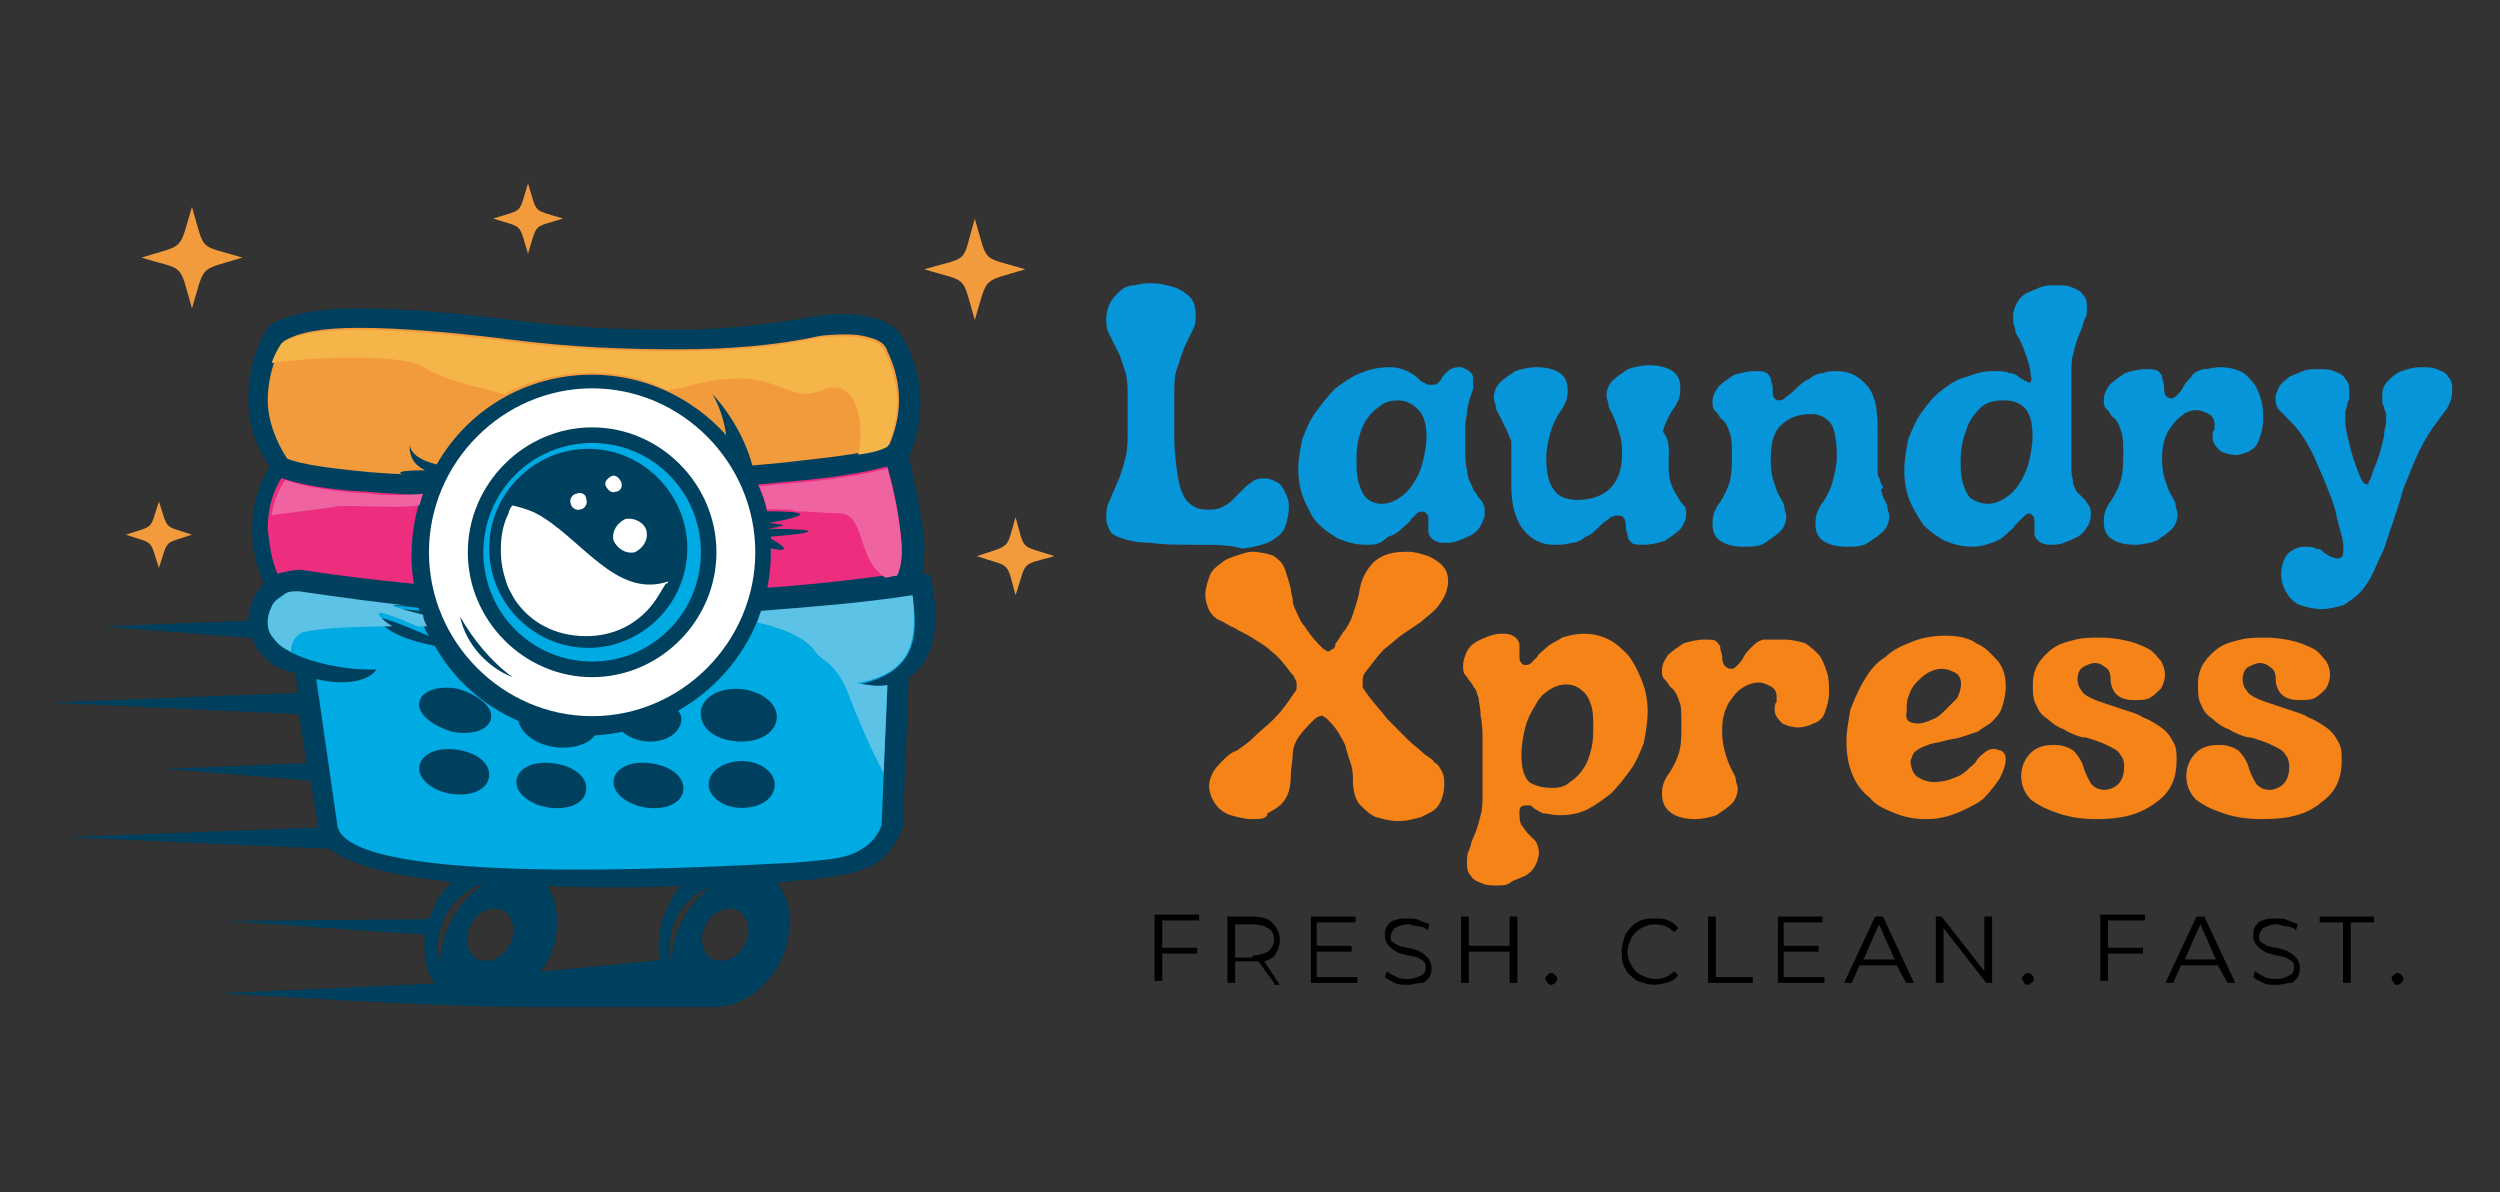 <svg xmlns="http://www.w3.org/2000/svg" fill="none" viewBox="0 0 2644 1261" height="1261" width="2644">
<rect x="0" y="0" width="2644" height="1261" fill="#333333" stroke="none"/>
<mask height="743" width="943" y="324" x="51" maskUnits="userSpaceOnUse" style="mask-type:luminance" id="mask0_73_2">
<path fill="white" d="M993.965 324.021H51V1067H993.965V324.021Z"></path>
</mask>
<g mask="url(#mask0_73_2)">
<path fill="#00405F" d="M453.66 972.064L240.004 974.128L449.552 988.574C447.497 1007.15 449.552 1025.72 459.824 1040.17L231.786 1050.49C346.832 1056.68 457.769 1064.94 572.815 1064.94H753.601H755.656C780.308 1064.94 804.961 1050.49 821.396 1023.66C839.886 992.702 839.886 955.553 821.396 932.851C829.614 932.851 837.831 932.851 843.995 930.787C852.212 930.787 860.43 930.787 866.593 928.723C889.191 926.66 909.735 922.532 924.116 914.277C938.497 906.021 948.768 891.574 954.932 875.064V873L961.095 716.149C965.204 714.085 969.312 709.957 971.367 707.894C979.584 699.638 985.747 685.191 987.802 670.745C989.856 656.298 989.856 637.723 985.748 617.085V612.957C985.748 610.894 983.693 608.83 983.693 608.83C981.639 606.766 979.584 606.766 977.53 606.766H975.476C977.53 596.447 977.53 586.128 977.53 571.681C975.476 548.979 969.312 520.085 961.095 482.936C969.312 464.362 973.421 445.787 973.421 427.213C973.421 406.574 969.312 385.936 959.04 365.298C952.877 350.851 942.605 340.532 924.116 336.404C909.735 332.277 889.191 330.213 862.484 334.34C817.288 342.596 767.982 348.787 714.568 348.787C661.154 348.787 603.631 346.723 541.999 338.468C476.259 330.213 420.79 326.085 379.702 326.085C336.56 326.085 305.744 332.277 287.255 342.596L283.146 346.723C268.765 369.425 262.602 396.255 262.602 423.085C262.602 447.851 270.82 472.617 285.2 493.255C272.874 513.894 266.711 536.596 266.711 559.298C266.711 579.936 270.82 598.511 279.037 617.085C276.983 619.149 274.929 623.277 270.82 627.404C266.711 635.66 262.602 645.979 262.602 656.298L108.523 662.489L266.711 674.872C268.765 679 268.765 681.064 270.82 685.192C276.983 693.447 285.2 701.702 293.418 705.83C299.581 707.894 305.744 709.957 311.908 712.021L316.016 732.66L51 742.979L316.016 755.362L324.234 806.957L174.263 813.149L328.343 825.532L336.56 875.064L69.49 885.383L348.887 897.766C371.485 916.34 420.79 926.66 478.313 932.851C472.15 939.043 465.987 945.234 461.878 953.489C459.824 959.681 455.715 965.872 453.66 972.064ZM753.601 936.979C726.894 955.553 710.459 986.511 710.459 1019.53C702.242 984.447 718.677 951.426 749.493 939.043L753.601 936.979ZM720.731 936.979C716.622 941.106 712.514 945.234 710.459 951.425C698.133 972.064 694.024 996.83 698.133 1015.4L570.761 1027.79C572.815 1025.72 572.815 1025.72 574.869 1023.66C593.359 994.766 593.359 959.681 578.978 936.979C626.229 939.043 677.589 939.043 720.731 936.979ZM511.183 934.915C484.476 953.489 465.987 984.447 465.987 1019.53C455.715 982.383 476.259 947.298 509.129 934.915H511.183ZM751.547 1013.34C741.275 1005.09 739.221 988.574 747.438 976.191C755.656 961.745 772.091 957.617 782.363 963.809C792.635 972.064 794.689 988.574 786.472 1000.96C778.254 1015.4 761.819 1019.53 751.547 1013.34ZM533.782 963.809C544.054 972.064 546.108 988.574 537.89 1000.96C529.673 1015.4 513.238 1019.53 502.966 1013.34C492.694 1005.09 490.639 988.574 498.857 976.191C507.075 961.745 523.51 957.617 533.782 963.809Z" clip-rule="evenodd" fill-rule="evenodd"></path>
</g>
<path fill="#F29B3D" d="M940.549 470.553C946.713 456.106 950.821 439.596 950.821 423.085C950.821 406.574 946.713 388 938.495 371.489C936.441 363.234 928.223 359.106 920.005 357.043C907.679 352.915 891.244 352.915 868.646 354.979C821.395 365.298 772.089 369.426 716.621 369.426C661.152 369.426 603.629 367.362 539.943 359.106C474.203 350.851 420.789 346.723 379.701 346.723C342.722 346.723 316.015 350.851 299.58 361.17C289.308 379.745 283.145 402.447 283.145 423.085C283.145 443.723 291.362 466.426 303.688 485C318.069 491.191 348.885 495.319 392.027 499.447C441.333 503.574 505.019 503.574 587.194 503.574C689.914 499.447 770.035 495.319 829.612 489.128C885.081 482.936 922.06 478.808 940.549 470.553Z" clip-rule="evenodd" fill-rule="evenodd"></path>
<path fill="#ED2E7F" d="M293.416 606.766C301.634 604.702 309.852 602.638 318.069 602.638C426.952 619.149 537.889 627.404 646.772 627.404C747.437 627.404 850.156 621.213 948.767 606.766C952.876 598.511 954.93 586.128 952.876 567.553C950.821 546.915 946.713 522.149 938.495 493.255C915.897 499.447 880.972 505.638 829.612 509.766C770.035 515.958 687.859 520.085 585.14 524.213C502.964 526.277 437.224 524.213 387.918 520.085C344.776 518.021 316.015 511.83 297.525 505.638C287.253 522.149 283.145 540.723 283.145 559.298C285.199 577.872 287.253 592.319 293.416 606.766Z" clip-rule="evenodd" fill-rule="evenodd"></path>
<path fill="#00AAE2" d="M591.303 736.787C566.65 734.723 548.161 745.042 548.161 759.489C548.161 773.936 566.65 788.383 589.249 790.447C613.901 792.511 632.391 782.191 632.391 767.745C632.391 751.234 613.901 738.851 591.303 736.787ZM687.859 784.255C706.349 784.255 720.73 773.936 720.73 759.489C718.675 747.106 702.24 736.787 683.751 736.787C665.261 736.787 650.88 747.106 650.88 761.553C652.935 773.936 669.37 784.255 687.859 784.255ZM685.805 806.957C665.261 804.894 648.826 813.149 648.826 827.596C648.826 839.979 665.261 852.362 685.805 854.425C706.349 856.489 722.784 848.234 722.784 833.787C722.784 819.34 706.349 809.021 685.805 806.957ZM583.085 806.957C562.542 804.894 546.106 813.149 546.106 827.596C546.106 839.979 562.542 852.362 583.085 854.425C603.629 856.489 620.065 848.234 620.065 833.787C620.065 819.34 603.629 809.021 583.085 806.957ZM480.366 792.511C459.822 790.447 443.387 798.702 443.387 813.149C443.387 825.532 459.822 837.915 480.366 839.979C500.91 842.042 517.345 833.787 517.345 819.34C517.345 804.894 500.91 794.574 480.366 792.511ZM484.475 728.532C463.931 724.404 445.441 730.596 443.387 742.979C441.333 755.362 457.768 767.745 478.312 773.936C498.855 778.064 517.345 771.872 519.399 759.489C521.454 747.106 505.019 734.723 484.475 728.532ZM784.416 784.255C807.014 784.255 823.449 771.872 821.395 755.362C819.34 740.915 800.851 728.532 778.253 728.532C755.654 728.532 739.219 740.915 741.274 757.425C743.328 773.936 761.817 784.255 784.416 784.255ZM784.416 854.425C763.872 854.425 749.491 842.042 749.491 829.66C749.491 815.213 765.926 804.894 784.416 804.894C804.96 804.894 819.34 817.277 819.34 829.66C819.34 844.106 804.96 854.425 784.416 854.425ZM299.58 629.468C295.471 631.532 289.308 635.66 287.253 641.851C285.199 645.979 283.145 652.17 283.145 658.362C283.145 664.553 285.199 670.745 289.308 674.872C303.688 697.574 365.32 709.957 398.19 707.894C392.027 718.213 369.429 726.468 334.504 718.213L357.103 875.064C375.592 936.979 726.893 918.404 841.939 912.213L864.537 910.149C885.081 908.085 899.462 906.021 911.788 897.766C922.06 891.574 928.223 883.319 932.332 873L938.495 726.468C928.223 728.532 917.951 726.468 905.625 724.404C969.311 712.021 971.365 672.808 965.202 631.532C860.428 645.979 753.6 654.234 646.772 652.17C535.835 652.17 424.897 643.915 316.015 627.404C309.852 625.34 305.743 627.404 299.58 629.468Z" clip-rule="evenodd" fill-rule="evenodd"></path>
<path fill="#00405F" d="M815.232 584.064C815.232 582 815.232 579.936 815.232 579.936C833.721 584.064 833.721 579.936 815.232 569.617V567.553C868.646 563.426 868.646 559.298 813.177 559.298C833.721 555.17 831.667 555.17 813.177 553.106C858.374 544.851 856.319 540.723 811.123 540.723C809.068 528.34 802.905 515.957 798.796 505.638C792.633 472.617 776.198 441.66 753.6 416.894C761.817 431.34 765.926 445.787 767.981 460.234C733.056 421.021 681.696 396.255 626.228 396.255C556.378 396.255 494.747 433.404 461.876 491.192C445.441 487.064 435.169 480.872 433.115 470.553C433.115 482.936 437.224 491.192 449.55 497.383C414.625 497.383 414.625 501.511 447.496 505.638C449.55 505.638 451.605 505.638 453.659 505.638C441.333 530.404 435.169 559.298 435.169 588.192C435.169 608.83 439.278 627.404 443.387 645.979C404.354 641.851 404.354 643.915 445.441 654.234C447.496 660.426 449.55 666.617 453.659 672.809C406.408 652.17 389.973 648.043 404.354 660.426C412.571 668.681 429.006 676.936 459.822 683.128C492.692 740.915 554.324 778.064 624.173 778.064C731.002 773.936 815.232 689.319 815.232 584.064Z" clip-rule="evenodd" fill-rule="evenodd"></path>
<path fill="white" d="M798.798 584.064C798.798 489.128 720.731 410.702 626.229 410.702C531.727 410.702 453.66 489.128 453.66 584.064C453.66 679 531.727 757.426 626.229 757.426C720.731 757.426 798.798 679 798.798 584.064ZM757.71 584.064C757.71 656.298 698.133 716.149 626.229 716.149C554.325 716.149 494.748 656.298 494.748 584.064C494.748 511.83 554.325 451.979 626.229 451.979C698.133 451.979 757.71 511.83 757.71 584.064ZM486.53 652.17C500.911 676.936 519.401 699.638 541.999 716.149C515.292 705.83 492.694 681.064 486.53 652.17Z" clip-rule="evenodd" fill-rule="evenodd"></path>
<path fill="#00AAE2" d="M741.275 584.064C741.275 520.085 689.916 468.489 626.229 468.489C562.543 468.489 511.184 520.085 511.184 584.064C511.184 648.043 562.543 699.638 626.229 699.638C689.916 699.638 741.275 648.043 741.275 584.064ZM726.895 579.936C726.895 637.723 679.644 685.192 622.121 685.192C564.598 685.192 517.347 637.723 517.347 579.936C517.347 522.149 564.598 474.681 622.121 474.681C679.644 474.681 726.895 522.149 726.895 579.936Z" clip-rule="evenodd" fill-rule="evenodd"></path>
<path fill="white" d="M706.349 615.021C650.881 633.596 613.902 567.553 566.651 542.787C558.433 538.66 550.216 536.596 541.998 534.532C539.944 536.596 537.889 540.723 537.889 542.787C531.726 555.17 529.672 567.553 529.672 582C529.672 594.383 531.726 604.702 535.835 617.085C537.889 623.277 541.998 629.468 544.053 633.596C560.488 658.362 587.195 672.808 620.065 672.808C650.881 672.808 677.588 658.362 694.023 633.596C698.132 627.404 700.186 623.277 704.295 617.085C706.349 617.085 706.349 617.085 706.349 615.021ZM620.065 528.34C622.119 532.468 618.011 538.66 613.902 538.66C609.793 540.723 603.63 536.596 603.63 532.468C601.576 528.34 605.684 522.149 609.793 522.149C613.902 520.085 620.065 522.149 620.065 528.34ZM683.751 561.362C685.806 571.681 679.642 579.936 671.425 584.064C661.153 586.128 652.935 579.936 648.827 571.681C646.772 561.362 652.935 553.106 661.153 548.979C671.425 546.915 681.697 553.106 683.751 561.362ZM657.044 509.766C654.99 505.638 650.881 501.511 646.772 503.574C642.663 505.638 638.555 509.766 640.609 513.894C642.663 518.021 646.772 522.149 650.881 520.085C654.99 520.085 659.098 515.957 657.044 509.766Z" clip-rule="evenodd" fill-rule="evenodd"></path>
<mask height="438" width="987" y="194" x="129" maskUnits="userSpaceOnUse" style="mask-type:luminance" id="mask1_73_2">
<path fill="white" d="M1115.17 194H129.066V631.532H1115.17V194Z"></path>
</mask>
<g mask="url(#mask1_73_2)">
<path fill="#F29B3D" d="M168.1 530.404C178.372 561.362 172.209 555.17 203.025 565.489C172.209 575.809 178.372 569.617 168.1 600.575C157.828 569.617 163.992 575.809 133.176 565.489C163.992 555.17 157.828 561.362 168.1 530.404ZM1030.94 231.149C1045.32 280.681 1037.11 270.362 1084.36 284.809C1037.11 299.255 1045.32 291 1030.94 338.468C1016.56 288.936 1024.78 299.255 977.53 284.809C1026.84 270.362 1016.56 280.681 1030.94 231.149ZM1074.09 546.915C1084.36 584.064 1078.2 575.809 1115.17 588.192C1078.2 598.511 1086.41 592.319 1074.09 629.468C1063.81 592.319 1069.98 600.575 1033 588.192C1069.98 575.809 1063.81 582 1074.09 546.915ZM558.435 194C568.706 227.021 562.543 220.83 595.414 231.149C562.543 241.468 568.706 235.277 558.435 268.298C548.163 235.277 554.326 241.468 521.455 231.149C554.326 220.83 548.163 227.021 558.435 194ZM203.025 218.766C217.406 268.298 209.188 257.979 256.439 272.426C209.188 286.872 217.406 278.617 203.025 326.085C188.644 276.553 196.862 286.872 149.611 272.426C196.862 257.979 188.644 266.234 203.025 218.766Z" clip-rule="evenodd" fill-rule="evenodd"></path>
</g>
<path fill="#EF64A0" d="M802.906 513.894C807.015 522.149 809.069 530.404 811.123 538.66C827.559 538.66 837.83 538.66 841.939 540.723C856.32 540.723 872.755 542.787 887.136 542.787C915.897 542.787 905.625 592.319 936.441 610.894C940.55 610.894 944.659 608.83 948.768 608.83C952.876 600.574 954.931 588.191 952.876 569.617C950.822 548.979 946.713 524.213 938.496 495.319C915.897 501.511 880.973 507.702 829.613 511.83C823.45 511.83 813.178 513.894 802.906 513.894ZM392.028 522.149C348.886 520.085 320.124 513.894 301.635 507.702C293.417 520.085 289.308 532.468 287.254 544.851C318.07 540.723 350.94 536.596 350.94 536.596C363.266 532.468 414.626 538.66 443.388 534.532C445.442 530.404 445.442 526.277 447.496 522.149C424.898 524.213 408.463 524.213 392.028 522.149Z" clip-rule="evenodd" fill-rule="evenodd"></path>
<path fill="#F5B549" d="M447.496 388C474.203 404.511 505.019 408.638 533.781 416.894C560.488 402.447 591.304 394.192 626.228 394.192C654.99 394.192 681.697 400.383 706.35 412.766C716.621 410.702 722.785 410.702 726.893 408.638C821.395 381.809 829.613 429.277 868.646 412.766C909.734 396.255 913.843 454.043 907.68 480.872C922.06 478.809 930.278 476.745 938.496 472.617C944.659 458.17 948.768 441.66 948.768 425.149C948.768 408.638 944.659 390.064 936.441 373.553C934.387 365.298 926.169 361.17 917.952 359.106C905.625 354.979 889.19 354.979 866.592 357.043C819.341 367.362 770.036 371.489 714.567 371.489C659.099 371.489 601.576 369.426 537.89 361.17C472.149 352.915 418.735 348.787 377.647 348.787C340.668 348.787 313.961 352.915 297.526 363.234C293.417 369.426 289.308 377.681 287.254 383.872C326.287 377.681 424.898 373.553 447.496 388Z" clip-rule="evenodd" fill-rule="evenodd"></path>
<path fill="#5CC3E6" d="M406.408 656.298C392.027 643.915 404.354 645.979 441.333 662.489C445.441 662.489 447.496 662.489 451.605 662.489C449.55 658.362 447.496 654.234 447.496 650.106C406.408 639.787 404.354 637.723 445.441 641.851C402.299 637.723 359.157 631.532 316.015 625.34C309.852 625.34 303.688 625.34 299.58 629.468C295.471 633.596 289.308 635.66 287.253 641.851C285.199 645.979 283.145 652.17 283.145 658.362C283.145 664.553 285.199 670.745 289.308 674.872C293.416 681.064 299.58 685.192 307.797 689.319C307.797 679 311.906 672.809 320.124 668.681C336.559 664.553 373.538 662.489 414.626 662.489C412.571 660.426 408.462 658.362 406.408 656.298ZM965.202 629.468C911.788 637.723 858.374 641.851 804.96 645.979C802.905 650.106 802.905 654.234 800.851 658.362C829.612 664.553 852.211 674.872 862.483 689.319C870.7 701.702 885.081 697.574 901.516 745.043C905.625 755.362 917.951 786.319 934.386 817.277L938.495 724.404C928.223 726.468 917.951 724.404 905.625 722.34C969.311 712.021 969.311 670.745 965.202 629.468Z" clip-rule="evenodd" fill-rule="evenodd"></path>
<path fill="#F68317" d="M1324.03 866.292C1315.81 866.292 1309.65 864.228 1301.43 862.165C1295.27 860.101 1289.11 855.973 1285 849.782C1280.89 843.59 1278.84 837.399 1278.84 831.207C1278.84 825.016 1280.89 820.888 1282.94 816.76C1285 812.633 1289.11 808.505 1293.22 804.378C1297.32 800.25 1301.43 796.122 1307.6 794.058C1313.76 789.931 1319.92 785.803 1326.09 779.611C1332.25 773.42 1340.47 767.228 1346.63 761.037C1354.85 752.782 1361.01 744.526 1369.23 732.143C1371.28 730.08 1371.28 728.016 1371.28 728.016C1371.28 725.952 1371.28 725.952 1371.28 723.888C1371.28 721.824 1371.28 719.76 1369.23 717.696C1369.23 715.633 1367.17 713.569 1365.12 711.505C1358.96 703.25 1352.79 694.994 1344.58 688.803C1338.41 682.611 1330.2 678.484 1324.03 674.356C1317.87 670.229 1311.71 668.165 1305.54 664.037C1299.38 661.973 1295.27 657.845 1289.11 655.782C1285 653.718 1280.89 649.59 1278.84 645.462C1276.78 641.335 1274.73 635.143 1274.73 628.952C1274.73 622.761 1276.78 616.569 1278.84 610.377C1280.89 604.186 1285 600.058 1291.16 595.931C1295.27 591.803 1301.43 589.739 1307.6 587.675C1313.76 585.612 1319.92 583.547 1324.03 583.547C1332.25 583.547 1340.47 585.612 1346.63 587.675C1352.79 591.803 1356.9 595.931 1358.96 602.122C1361.01 608.314 1363.07 614.505 1365.12 622.76C1365.12 626.888 1367.17 631.016 1367.17 635.143C1367.17 639.271 1369.23 643.399 1371.28 647.526C1373.34 651.654 1375.39 657.845 1379.5 661.973C1383.61 668.165 1387.72 674.356 1393.88 680.548C1395.94 682.612 1397.99 684.675 1400.04 686.739C1402.1 686.739 1402.1 688.803 1404.15 688.803C1406.21 688.803 1406.21 688.803 1408.26 686.739C1410.32 686.739 1412.37 684.675 1412.37 680.548C1416.48 676.42 1418.53 670.228 1422.64 666.101C1426.75 659.909 1428.81 655.782 1430.86 649.59C1432.91 643.399 1434.97 637.207 1437.02 628.952C1439.08 612.441 1445.24 602.122 1453.46 593.867C1463.73 585.611 1474 583.547 1488.38 583.547C1496.6 583.547 1502.76 585.612 1508.93 587.675C1515.09 589.739 1521.25 593.867 1525.36 597.995C1529.47 602.122 1531.53 608.313 1531.53 614.505C1531.53 620.696 1529.47 626.888 1527.42 631.016C1525.36 635.143 1521.25 641.335 1517.14 645.462C1513.04 649.59 1506.87 653.718 1502.76 657.845C1496.6 661.973 1490.44 666.101 1484.27 670.229C1478.11 674.356 1471.95 680.547 1463.73 686.739C1457.57 692.93 1451.4 701.186 1445.24 709.441C1441.13 713.569 1441.13 717.697 1441.13 721.824C1441.13 723.888 1441.13 723.888 1441.13 725.952C1441.13 728.016 1443.19 730.08 1443.19 730.08C1451.4 742.463 1461.68 752.782 1467.84 761.037C1476.06 769.292 1482.22 775.484 1488.38 781.675C1494.55 787.867 1500.71 791.994 1504.82 796.122C1508.93 800.25 1515.09 802.314 1517.14 806.441C1521.25 808.505 1523.31 812.633 1525.36 816.76C1527.42 820.888 1527.42 825.016 1527.42 829.143C1527.42 837.399 1525.36 845.654 1521.25 851.845C1517.14 858.037 1510.98 860.101 1502.76 864.228C1494.55 866.292 1488.38 868.356 1478.11 868.356C1469.89 868.356 1463.73 866.292 1455.51 864.228C1449.35 862.165 1443.19 855.973 1437.02 849.782C1432.91 843.59 1430.86 835.335 1430.86 825.016C1430.86 820.888 1430.86 814.697 1428.81 808.505C1426.75 802.314 1424.7 796.122 1422.64 787.867C1418.53 779.612 1414.43 771.356 1406.21 763.101C1404.15 761.037 1404.15 761.037 1402.1 758.973C1400.04 758.973 1400.04 756.909 1397.99 756.909C1395.94 756.909 1391.83 758.973 1389.77 761.037C1383.61 767.228 1377.45 773.42 1373.34 779.611C1369.23 785.803 1367.17 791.995 1367.17 798.186C1367.17 804.377 1365.12 812.633 1365.12 820.888C1365.12 831.207 1363.07 839.463 1358.96 845.654C1354.85 851.846 1348.68 855.973 1340.47 860.101C1340.47 866.292 1332.25 866.292 1324.03 866.292Z"></path>
<path fill="#F68317" d="M1584.37 936.462C1578.21 936.462 1572.05 936.462 1567.94 934.398C1561.78 932.335 1557.67 930.271 1555.61 926.143C1551.5 922.016 1551.5 917.888 1551.5 911.697C1551.5 907.569 1551.5 903.441 1553.56 899.313C1555.61 895.186 1555.61 891.058 1557.67 886.931C1561.78 878.675 1563.83 870.42 1565.88 862.164C1567.94 855.973 1567.94 847.718 1567.94 841.526C1567.94 835.335 1567.94 829.143 1567.94 822.952V787.867C1567.94 775.484 1567.94 765.165 1565.88 756.909C1565.88 748.654 1563.83 742.462 1563.83 738.335C1561.78 734.207 1561.78 730.079 1559.72 728.015C1557.67 725.952 1557.67 723.888 1555.61 721.824C1553.56 719.76 1551.5 715.633 1549.45 713.569C1547.39 711.505 1547.39 707.377 1547.39 703.25C1547.39 699.122 1549.45 692.931 1551.5 688.803C1553.56 684.675 1557.67 680.548 1561.78 678.484C1565.88 676.42 1569.99 674.356 1576.16 672.292C1582.32 670.228 1586.43 670.229 1590.54 670.229C1596.7 670.229 1600.81 672.292 1602.86 674.356C1604.92 676.42 1606.97 678.484 1606.97 682.611C1606.97 686.739 1606.97 688.803 1606.97 692.93C1606.97 697.058 1606.97 699.122 1609.03 701.186C1611.08 703.25 1611.08 703.25 1613.13 703.25C1615.19 703.25 1617.24 703.25 1619.3 701.186C1621.35 699.122 1623.41 697.058 1625.46 694.994C1627.52 690.867 1631.62 688.803 1635.73 684.675C1639.84 680.548 1646.01 678.484 1652.17 674.356C1658.33 672.292 1666.55 670.229 1674.77 670.229C1685.04 670.229 1693.26 672.292 1701.47 676.42C1709.69 680.547 1715.85 686.739 1722.02 692.93C1728.18 701.186 1732.29 709.441 1736.4 719.76C1740.51 730.079 1742.56 740.399 1742.56 752.782C1742.56 763.101 1740.51 775.484 1738.45 785.803C1734.34 796.122 1730.24 806.441 1724.07 814.697C1717.91 822.952 1711.75 831.207 1703.53 839.462C1695.31 845.654 1687.09 851.846 1678.88 855.973C1670.66 860.101 1660.39 862.164 1650.11 862.164C1641.9 862.164 1635.73 860.101 1631.62 860.101C1627.52 858.037 1623.41 855.973 1621.35 853.909C1619.3 851.845 1619.3 851.845 1617.24 851.845C1615.19 851.845 1615.19 851.845 1613.13 851.845C1609.03 851.845 1606.97 853.909 1606.97 858.037C1606.97 864.228 1606.97 868.356 1609.03 872.484C1611.08 874.547 1613.14 878.675 1615.19 880.739C1617.24 882.803 1621.35 886.93 1623.41 888.994C1625.46 891.058 1627.52 897.25 1627.52 901.377C1627.52 907.569 1625.46 911.696 1623.41 915.824C1621.35 919.952 1617.24 924.079 1613.13 926.143C1609.03 928.207 1602.86 930.271 1598.75 932.335C1594.65 936.462 1588.48 936.462 1584.37 936.462ZM1641.9 833.271C1650.11 833.271 1656.28 831.207 1660.39 827.079C1666.55 822.952 1670.66 818.824 1674.77 812.633C1678.88 806.441 1680.93 800.25 1682.98 791.994C1685.04 783.739 1685.04 775.484 1685.04 769.292C1685.04 761.037 1685.04 752.782 1682.98 746.59C1680.93 740.399 1678.88 734.207 1672.71 730.079C1668.6 725.952 1662.44 723.888 1656.28 723.888C1650.11 723.888 1643.95 725.952 1637.79 730.079C1631.62 734.207 1627.52 738.335 1623.41 746.59C1619.3 752.782 1615.19 761.037 1613.13 769.292C1611.08 777.547 1609.03 787.867 1609.03 798.186C1609.03 810.569 1611.08 820.888 1617.24 827.079C1623.41 831.207 1631.62 833.271 1641.9 833.271Z"></path>
<path fill="#F68317" d="M1887.14 676.42C1895.36 676.42 1903.58 678.484 1909.74 680.548C1915.9 684.675 1920.01 688.803 1924.12 692.931C1928.23 699.122 1930.28 705.314 1932.34 711.505C1934.39 717.697 1934.39 725.952 1934.39 732.143C1934.39 740.399 1932.34 746.59 1930.28 752.782C1928.23 758.973 1924.12 763.101 1917.96 765.165C1913.85 767.228 1907.69 769.292 1901.52 769.292C1895.36 769.292 1889.2 767.228 1885.09 765.165C1880.98 761.037 1876.87 756.909 1876.87 750.718C1876.87 746.59 1876.87 744.526 1878.92 742.463C1878.92 740.399 1878.92 738.335 1878.92 736.271C1878.92 732.143 1876.87 728.016 1872.76 725.952C1868.65 723.888 1864.54 721.824 1860.43 721.824C1854.27 721.824 1848.11 723.888 1841.94 728.016C1835.78 732.143 1831.67 738.335 1827.56 744.526C1823.46 752.782 1821.4 761.037 1821.4 771.356C1821.4 777.548 1821.4 783.739 1823.46 791.994C1825.51 800.25 1827.56 806.441 1831.67 814.697C1833.73 818.824 1835.78 820.888 1835.78 825.016C1835.78 827.08 1837.84 831.207 1837.84 833.271C1837.84 839.462 1835.78 845.654 1831.67 849.782C1827.56 853.909 1821.4 858.037 1815.24 862.164C1809.07 864.228 1800.86 866.292 1792.64 866.292C1782.37 866.292 1774.15 864.229 1767.99 860.101C1761.82 855.973 1757.71 849.782 1757.71 839.463C1757.71 831.207 1759.77 825.016 1765.93 816.76C1770.04 810.569 1774.15 802.314 1776.2 794.058C1778.26 785.803 1778.26 777.548 1778.26 765.165C1778.26 754.845 1778.26 746.59 1776.2 742.463C1774.15 736.271 1772.1 730.08 1765.93 725.952C1763.88 721.824 1761.82 719.76 1759.77 717.696C1757.71 715.633 1757.71 711.505 1757.71 709.441C1757.71 703.25 1759.77 699.122 1763.88 692.931C1767.99 688.803 1774.15 684.675 1780.31 680.548C1786.48 678.484 1794.69 676.42 1802.91 676.42C1809.07 676.42 1813.18 676.42 1815.24 678.484C1817.29 680.548 1819.35 682.611 1819.35 684.675C1819.35 688.803 1821.4 690.867 1821.4 694.994C1821.4 703.25 1825.51 707.377 1831.67 707.377C1833.73 707.377 1835.78 705.313 1837.84 703.25C1839.89 701.186 1841.94 699.122 1844 694.994C1846.05 690.867 1848.11 688.803 1852.22 684.675C1856.33 680.548 1858.38 678.484 1864.54 676.42C1874.82 676.42 1880.98 676.42 1887.14 676.42Z"></path>
<path fill="#F68317" d="M2037.03 866.292C2024.7 866.292 2014.43 864.229 2004.16 860.101C1993.89 855.973 1983.62 851.845 1977.45 843.59C1969.24 837.399 1963.07 829.143 1958.96 818.824C1954.86 808.505 1952.8 798.186 1952.8 783.739C1952.8 773.42 1954.86 763.101 1956.91 750.718C1961.02 740.399 1965.13 730.08 1971.29 719.76C1977.45 709.441 1983.62 701.186 1993.89 694.994C2002.11 686.739 2012.38 682.611 2022.65 678.484C2032.92 674.356 2045.25 672.292 2057.57 672.292C2069.9 672.292 2082.23 674.356 2090.45 680.548C2100.72 684.675 2106.88 692.931 2113.04 699.122C2119.21 707.377 2121.26 715.633 2121.26 725.952C2121.26 734.207 2119.21 742.462 2117.15 748.654C2115.1 754.845 2110.99 758.973 2106.88 763.101C2102.77 767.229 2096.61 769.292 2092.5 773.42C2086.34 775.484 2080.17 777.547 2074.01 779.611C2067.85 781.675 2061.68 781.675 2055.52 783.739C2049.36 785.803 2043.19 785.803 2039.09 787.867C2032.92 789.931 2028.81 791.995 2026.76 794.058C2022.65 796.122 2022.65 800.25 2020.6 804.378C2020.6 810.569 2022.65 816.76 2026.76 820.888C2032.92 825.016 2039.09 827.079 2045.25 827.079C2053.47 827.079 2061.68 825.016 2065.79 822.952C2071.96 820.888 2076.06 818.824 2080.17 814.697C2084.28 810.569 2088.39 808.505 2090.45 804.378C2092.5 800.25 2096.61 798.186 2098.66 796.122C2100.72 794.058 2104.83 791.994 2108.93 791.994C2110.99 791.994 2115.1 794.058 2117.15 794.058C2119.21 796.122 2121.26 798.186 2121.26 802.314C2121.26 808.505 2119.21 814.697 2115.1 822.952C2110.99 829.143 2104.83 837.399 2098.66 843.59C2092.5 849.782 2082.23 853.909 2074.01 858.037C2059.63 864.228 2049.36 866.292 2037.03 866.292ZM2028.81 765.165C2032.92 765.165 2039.09 763.101 2043.19 761.037C2049.36 758.973 2053.47 754.845 2057.57 750.718C2061.68 746.59 2065.79 742.462 2069.9 738.335C2071.96 734.207 2074.01 728.016 2074.01 723.888C2074.01 717.696 2071.96 713.569 2067.85 711.505C2063.74 709.441 2059.63 707.377 2053.47 707.377C2047.3 707.377 2043.19 709.441 2039.09 711.505C2034.98 713.569 2030.87 717.697 2026.76 721.824C2022.65 725.952 2020.6 730.08 2018.54 736.271C2016.49 740.399 2016.49 746.59 2016.49 752.782C2014.43 761.037 2018.54 765.165 2028.81 765.165Z"></path>
<path fill="#F68317" d="M2217.73 866.292C2201.3 866.292 2188.97 864.229 2176.65 860.101C2164.32 855.973 2156.1 851.846 2147.89 845.654C2141.72 839.463 2137.61 831.207 2137.61 820.888C2137.61 810.569 2141.72 802.314 2147.89 796.122C2154.05 789.931 2162.27 787.867 2172.54 787.867C2180.76 787.867 2186.92 789.931 2193.08 794.058C2197.19 798.186 2201.3 804.377 2203.35 810.569C2205.41 818.824 2209.52 825.016 2211.57 829.143C2215.68 833.271 2219.79 835.335 2225.95 835.335C2230.06 835.335 2236.22 833.271 2240.33 829.143C2244.44 825.016 2246.5 818.824 2246.5 810.569C2246.5 804.377 2244.44 800.25 2242.39 798.186C2240.33 794.058 2236.22 791.994 2232.12 789.93C2228.01 787.867 2223.9 785.803 2217.73 783.739C2211.57 781.675 2207.46 779.611 2201.3 779.611C2195.14 777.548 2188.97 775.484 2182.81 771.356C2176.65 769.292 2170.48 765.165 2166.37 761.037C2160.21 756.909 2156.1 752.782 2154.05 746.59C2149.94 740.399 2149.94 732.143 2149.94 723.888C2149.94 715.633 2151.99 707.378 2156.1 701.186C2160.21 694.995 2166.37 688.803 2172.54 684.675C2178.7 680.548 2186.92 678.484 2195.14 676.42C2203.35 674.356 2211.57 674.356 2221.84 674.356C2234.17 674.356 2244.44 676.42 2252.66 678.484C2260.88 680.548 2269.09 684.675 2273.2 686.739C2279.37 690.867 2281.42 694.994 2285.53 699.122C2287.58 703.25 2289.64 707.377 2289.64 713.569C2289.64 719.76 2287.58 723.888 2285.53 728.016C2281.42 732.143 2277.31 736.271 2273.2 738.335C2269.09 740.399 2262.93 740.399 2256.77 740.399C2248.55 740.399 2242.39 738.335 2238.28 734.207C2234.17 730.079 2232.12 723.888 2232.12 717.696C2232.12 711.505 2230.06 707.377 2225.95 705.314C2223.9 703.25 2219.79 701.186 2215.68 701.186C2211.57 701.186 2207.46 703.25 2203.35 705.314C2199.24 707.377 2197.19 713.569 2197.19 717.696C2197.19 723.888 2199.24 728.016 2201.3 730.08C2203.35 734.207 2207.46 736.271 2211.57 738.335C2215.68 740.399 2221.84 742.462 2228.01 744.526C2234.17 746.59 2240.33 748.654 2246.5 750.718C2252.66 752.782 2260.88 754.845 2267.04 758.973C2273.2 761.037 2279.37 765.165 2285.53 769.292C2291.69 773.42 2295.8 779.612 2297.86 783.739C2301.96 789.931 2301.96 796.122 2301.96 804.378C2301.96 822.952 2295.8 837.399 2281.42 847.718C2262.93 862.165 2242.39 866.292 2217.73 866.292Z"></path>
<path fill="#F68317" d="M2392.34 866.292C2375.91 866.292 2363.58 864.229 2351.25 860.101C2338.93 855.973 2330.71 851.846 2322.49 845.654C2316.33 839.463 2312.22 831.207 2312.22 820.888C2312.22 810.569 2316.33 802.314 2322.49 796.122C2328.65 789.931 2336.87 787.867 2347.14 787.867C2355.36 787.867 2361.52 789.931 2367.69 794.058C2371.8 798.186 2375.9 804.377 2377.96 810.569C2380.01 818.824 2384.12 825.016 2386.18 829.143C2390.29 833.271 2394.39 835.335 2400.56 835.335C2404.67 835.335 2410.83 833.271 2414.94 829.143C2419.05 825.016 2421.1 818.824 2421.1 810.569C2421.1 804.377 2419.05 800.25 2416.99 798.186C2414.94 794.058 2410.83 791.994 2406.72 789.93C2402.61 787.867 2398.5 785.803 2392.34 783.739C2386.18 781.675 2382.07 779.611 2375.9 779.611C2369.74 777.548 2363.58 775.484 2357.42 771.356C2351.25 769.292 2345.09 765.165 2340.98 761.037C2334.82 756.909 2330.71 752.782 2328.65 746.59C2324.55 740.399 2324.55 732.143 2324.55 723.888C2324.55 715.633 2326.6 707.378 2330.71 701.186C2334.82 694.995 2340.98 688.803 2347.14 684.675C2353.31 680.548 2361.52 678.484 2369.74 676.42C2377.96 674.356 2386.18 674.356 2396.45 674.356C2408.78 674.356 2419.05 676.42 2427.26 678.484C2435.48 680.548 2443.7 684.675 2447.81 686.739C2453.97 690.867 2456.03 694.994 2460.13 699.122C2462.19 703.25 2464.24 707.377 2464.24 713.569C2464.24 719.76 2462.19 723.888 2460.13 728.016C2456.03 732.143 2451.92 736.271 2447.81 738.335C2443.7 740.399 2437.54 740.399 2431.37 740.399C2423.16 740.399 2416.99 738.335 2412.88 734.207C2408.78 730.079 2406.72 723.888 2406.72 717.696C2406.72 711.505 2404.67 707.377 2400.56 705.314C2398.5 703.25 2394.39 701.186 2390.29 701.186C2386.18 701.186 2382.07 703.25 2377.96 705.314C2373.85 707.377 2371.8 713.569 2371.8 717.696C2371.8 723.888 2373.85 728.016 2375.9 730.08C2377.96 734.207 2382.07 736.271 2386.18 738.335C2390.29 740.399 2396.45 742.462 2402.61 744.526C2408.78 746.59 2414.94 748.654 2421.1 750.718C2427.26 752.782 2435.48 754.845 2441.65 758.973C2447.81 761.037 2453.97 765.165 2460.13 769.292C2466.3 773.42 2470.41 779.612 2472.46 783.739C2476.57 789.931 2476.57 796.122 2476.57 804.378C2476.57 822.952 2470.41 837.399 2456.03 847.718C2439.59 862.165 2419.05 866.292 2392.34 866.292Z"></path>
<path fill="#0795D9" d="M1264.5 576.152C1246.01 576.152 1229.58 576.152 1217.25 574.088C1204.92 574.088 1194.65 572.024 1188.49 569.96C1182.33 567.896 1176.16 565.833 1174.11 561.705C1172.05 557.577 1170 553.45 1170 549.322C1170 543.13 1170 536.939 1172.05 532.811C1174.11 528.684 1176.16 522.492 1178.22 518.364C1180.27 514.237 1182.33 508.045 1184.38 503.918C1186.44 497.726 1188.49 491.535 1190.54 483.279C1192.6 475.024 1192.6 464.705 1192.6 454.386V421.364C1192.6 411.045 1192.6 402.79 1190.54 394.535C1188.49 388.343 1186.44 382.152 1184.38 375.96C1182.33 371.833 1180.27 367.705 1178.22 363.577C1176.16 359.45 1174.11 355.322 1172.05 351.194C1170 347.067 1170 342.939 1170 336.748C1170 330.556 1172.05 324.365 1174.11 320.237C1176.16 316.109 1180.27 311.981 1184.38 307.854C1188.49 303.726 1194.65 301.662 1200.82 301.662C1206.98 299.598 1213.14 299.599 1219.31 299.599C1227.52 299.599 1233.69 301.662 1241.9 303.726C1248.07 305.79 1254.23 309.918 1258.34 314.045C1262.45 318.173 1264.5 324.364 1264.5 332.62C1264.5 338.811 1264.5 342.939 1262.45 347.067C1260.39 351.194 1258.34 355.322 1256.28 359.45C1254.23 363.577 1252.18 367.705 1250.12 373.896C1248.07 380.088 1246.01 386.279 1243.96 392.471C1241.9 398.662 1241.9 408.982 1241.9 419.301V460.577C1241.9 479.152 1243.96 493.599 1246.01 505.982C1248.07 518.365 1252.18 526.62 1256.28 530.748C1262.45 536.939 1268.61 539.003 1276.83 539.003C1282.99 539.003 1287.1 539.003 1291.21 536.939C1295.32 534.875 1299.43 532.811 1301.48 530.748C1303.54 528.684 1307.64 524.556 1309.7 522.492C1311.75 520.428 1315.86 516.301 1317.92 514.237C1319.97 512.173 1324.08 510.109 1326.13 508.045C1330.24 505.981 1334.35 505.982 1338.46 505.982C1342.57 505.982 1346.68 508.045 1350.79 510.109C1354.9 512.173 1356.95 516.301 1359 520.428C1361.06 524.556 1363.11 528.684 1363.11 534.875C1363.11 545.194 1361.06 551.386 1359 557.577C1356.95 563.769 1350.79 567.896 1344.62 572.024C1336.41 576.152 1328.19 578.215 1313.81 580.279C1301.48 576.152 1285.05 576.152 1264.5 576.152Z"></path>
<path fill="#0795D9" d="M1444.95 576.152C1434.68 576.152 1426.46 574.088 1416.19 569.96C1407.97 565.832 1399.75 559.641 1393.59 553.45C1387.43 547.258 1383.32 536.939 1379.21 528.683C1375.1 518.364 1373.05 508.045 1373.05 495.662C1373.05 485.343 1375.1 475.024 1377.16 464.705C1381.26 454.386 1385.37 444.066 1391.54 435.811C1397.7 427.556 1403.86 419.301 1412.08 411.045C1420.3 404.854 1428.52 398.662 1438.79 394.534C1449.06 390.407 1459.33 388.343 1469.6 388.343C1477.82 388.343 1483.98 390.407 1488.09 392.471C1492.2 394.535 1496.31 396.598 1500.42 400.726C1502.47 402.79 1504.53 404.854 1506.58 404.854C1508.64 406.917 1510.69 406.918 1512.75 406.918C1516.85 406.918 1518.91 406.917 1520.96 404.854C1523.02 402.79 1525.07 400.726 1525.07 398.662C1527.13 396.599 1529.18 394.535 1531.23 392.471C1533.29 390.407 1537.4 388.343 1543.56 388.343C1545.62 388.343 1547.67 388.343 1549.72 390.407C1551.78 390.407 1553.83 392.471 1555.89 394.534C1557.94 396.598 1557.94 398.662 1557.94 402.79C1557.94 406.918 1557.94 408.981 1557.94 411.045C1557.94 413.109 1555.89 415.173 1555.89 417.237C1555.89 419.301 1553.83 421.364 1553.83 423.428C1553.83 425.492 1551.78 429.62 1551.78 433.747C1551.78 437.875 1549.72 444.067 1549.72 450.258C1549.72 456.45 1549.72 464.705 1549.72 475.024C1549.72 483.279 1549.72 491.535 1551.78 497.726C1551.78 503.917 1553.83 508.045 1555.89 512.173C1557.94 516.301 1557.94 518.364 1560 520.428C1562.05 522.492 1562.05 524.556 1564.11 526.62C1566.16 528.684 1568.21 530.748 1568.21 532.811C1570.27 534.875 1570.27 539.003 1570.27 543.131C1570.27 547.258 1568.21 551.386 1566.16 555.513C1564.11 559.641 1560 563.769 1555.89 565.832C1551.78 567.896 1547.67 569.96 1541.51 572.024C1537.4 574.088 1531.23 574.088 1527.13 574.088C1520.96 574.088 1516.85 572.024 1514.8 569.96C1512.75 567.896 1510.69 565.833 1510.69 561.705C1510.69 557.577 1510.69 555.513 1510.69 551.386C1510.69 547.258 1510.69 545.194 1508.64 543.131C1506.58 541.067 1506.58 541.067 1504.53 541.067C1502.47 541.067 1500.42 541.067 1498.36 543.131C1496.31 545.194 1494.26 547.258 1492.2 549.322C1490.15 553.449 1486.04 555.513 1481.93 559.641C1477.82 563.769 1473.71 565.833 1467.55 567.896C1459.33 576.152 1453.17 576.152 1444.95 576.152ZM1461.39 532.811C1467.55 532.811 1473.71 530.747 1479.88 526.62C1486.04 522.492 1490.15 518.365 1494.26 512.173C1498.36 505.982 1502.47 497.726 1504.53 489.471C1506.58 481.215 1508.64 470.896 1508.64 462.641C1508.64 450.258 1506.58 439.939 1500.42 433.747C1494.26 427.556 1488.09 423.428 1477.82 423.428C1471.66 423.428 1463.44 425.492 1459.33 429.62C1453.17 433.748 1449.06 437.875 1444.95 444.067C1440.84 450.258 1438.79 456.45 1436.73 464.705C1434.68 472.96 1434.68 481.215 1434.68 487.407C1434.68 495.662 1434.68 501.854 1436.73 510.109C1438.79 516.301 1440.84 522.492 1444.95 526.62C1449.06 530.747 1455.22 532.811 1461.39 532.811Z"></path>
<path fill="#0795D9" d="M1764.77 487.407C1764.77 497.726 1764.77 503.918 1766.83 510.109C1768.88 516.301 1770.94 520.428 1775.05 526.62C1777.1 530.747 1779.15 532.811 1781.21 534.875C1783.26 536.939 1783.26 541.067 1783.26 543.13C1783.26 549.322 1781.21 553.449 1777.1 559.641C1772.99 563.769 1766.83 567.896 1760.67 572.024C1754.5 574.088 1746.28 576.152 1738.07 576.152C1731.9 576.152 1727.8 576.152 1725.74 574.088C1723.69 572.024 1721.63 569.96 1721.63 567.896C1721.63 565.833 1719.58 561.705 1719.58 557.577C1719.58 549.322 1717.52 545.194 1711.36 545.194C1709.31 545.194 1707.25 545.194 1703.14 547.258C1701.09 549.322 1696.98 551.386 1692.87 555.513C1686.71 561.705 1682.6 565.833 1676.44 567.896C1672.33 572.024 1666.16 574.088 1662.05 574.088C1655.89 576.152 1651.78 576.152 1643.57 576.152C1629.18 576.152 1618.91 569.96 1610.69 559.641C1602.48 549.322 1598.37 532.811 1598.37 514.237C1598.37 512.173 1598.37 510.109 1598.37 508.045C1598.37 505.981 1598.37 501.854 1598.37 497.726C1598.37 493.598 1598.37 491.534 1598.37 487.407C1598.37 485.343 1598.37 481.216 1598.37 481.216C1598.37 477.088 1598.37 472.96 1598.37 470.896C1598.37 466.769 1598.37 464.705 1596.31 462.641C1596.31 460.577 1594.26 456.449 1592.21 452.322C1590.15 448.194 1588.1 444.067 1586.04 439.939C1583.99 435.811 1581.93 433.748 1581.93 429.62C1581.93 427.556 1579.88 423.428 1579.88 421.364C1579.88 415.173 1581.93 408.981 1586.04 404.854C1590.15 400.726 1596.31 396.599 1602.48 392.471C1608.64 390.407 1616.86 388.343 1625.08 388.343C1635.35 388.343 1643.56 390.407 1649.73 394.534C1655.89 398.662 1657.95 404.854 1657.95 413.109C1657.95 421.364 1655.89 427.556 1649.73 435.811C1645.62 442.003 1641.51 450.258 1639.46 458.513C1637.4 466.769 1635.35 475.024 1635.35 483.279C1635.35 499.79 1637.4 510.109 1643.57 518.364C1647.67 524.556 1655.89 528.683 1668.22 528.683C1682.6 528.683 1694.92 524.556 1703.14 516.301C1711.36 508.045 1715.47 495.662 1715.47 481.216C1715.47 475.024 1715.47 466.769 1713.41 460.577C1711.36 454.386 1709.31 446.13 1705.2 437.875C1703.14 433.747 1701.09 431.684 1701.09 427.556C1701.09 425.492 1699.03 421.365 1699.03 419.301C1699.03 413.109 1701.09 406.918 1705.2 402.79C1709.31 398.662 1715.47 394.535 1721.63 390.407C1727.79 388.343 1736.01 386.279 1744.23 386.279C1754.5 386.279 1762.72 388.343 1768.88 392.471C1775.05 396.599 1777.1 402.79 1777.1 411.045C1777.1 419.301 1775.05 425.492 1768.88 433.747C1764.77 439.939 1760.67 448.194 1758.61 456.449C1766.83 466.769 1764.77 477.088 1764.77 487.407Z"></path>
<path fill="#0795D9" d="M1991.93 526.62C1993.99 530.748 1996.04 532.811 1996.04 536.939C1996.04 539.003 1998.09 543.13 1998.09 545.194C1998.09 551.386 1996.04 557.577 1991.93 561.705C1987.82 565.833 1981.66 569.96 1975.5 574.088C1969.33 578.216 1961.11 578.216 1952.9 578.216C1942.63 578.216 1934.41 576.152 1928.24 572.024C1922.08 567.896 1920.03 561.705 1920.03 553.45C1920.03 545.194 1922.08 539.003 1928.24 530.747C1932.35 524.556 1936.46 516.301 1938.52 508.045C1940.57 499.79 1942.63 491.535 1942.63 483.279C1942.63 466.769 1940.57 454.386 1936.46 448.194C1932.35 442.003 1924.14 437.875 1915.92 437.875C1901.54 437.875 1891.27 442.003 1883.05 450.258C1874.83 458.514 1872.78 470.896 1872.78 485.343C1872.78 491.535 1872.78 497.726 1874.83 505.982C1876.88 512.173 1878.94 520.428 1883.05 526.62C1885.1 530.748 1887.16 532.811 1887.16 536.939C1887.16 539.003 1889.21 543.13 1889.21 545.194C1889.21 551.386 1887.16 557.577 1883.05 561.705C1878.94 565.833 1872.78 569.96 1866.61 574.088C1860.45 578.216 1852.23 578.216 1844.01 578.216C1833.74 578.216 1825.53 576.152 1819.36 572.024C1813.2 567.896 1811.14 561.705 1811.14 553.45C1811.14 545.194 1813.2 539.003 1819.36 530.747C1823.47 524.556 1827.58 516.301 1829.63 508.045C1831.69 499.79 1831.69 491.535 1831.69 481.216C1831.69 470.897 1831.69 464.705 1829.63 458.513C1827.58 452.322 1825.53 446.13 1819.36 442.003C1817.31 437.875 1815.25 435.811 1813.2 433.748C1811.14 431.684 1811.14 427.556 1811.14 425.492C1811.14 419.301 1813.2 415.173 1817.31 408.982C1821.42 404.854 1827.58 400.726 1833.74 396.599C1839.91 394.535 1848.12 392.471 1856.34 392.471C1862.5 392.471 1864.56 392.471 1868.67 394.535C1870.72 396.598 1872.78 398.662 1872.78 400.726C1872.78 402.79 1874.83 406.918 1874.83 411.045C1874.83 417.237 1874.83 419.301 1876.88 421.364C1878.94 423.428 1878.94 423.428 1880.99 423.428C1883.05 423.428 1885.1 423.428 1887.16 421.364C1889.21 419.301 1893.32 417.237 1897.43 413.109C1903.59 406.918 1907.7 402.79 1913.86 400.726C1917.97 396.598 1924.14 394.535 1928.24 394.535C1932.35 392.471 1938.52 392.471 1942.63 392.471C1957.01 392.471 1967.28 398.662 1975.5 408.982C1983.71 419.301 1985.77 433.748 1985.77 454.386C1985.77 456.45 1985.77 458.514 1985.77 460.577C1985.77 462.641 1985.77 466.769 1985.77 470.897C1985.77 475.024 1985.77 477.088 1985.77 481.216C1985.77 483.28 1985.77 487.407 1985.77 487.407C1985.77 491.535 1985.77 495.662 1985.77 497.726C1985.77 501.854 1985.77 503.918 1987.82 505.982C1987.82 508.045 1989.88 512.173 1991.93 516.301C1987.82 516.301 1989.88 520.428 1991.93 526.62Z"></path>
<path fill="#0795D9" d="M2203.02 526.62C2205.07 528.684 2207.12 530.747 2209.18 534.875C2211.23 536.939 2211.23 541.067 2211.23 545.194C2211.23 549.322 2209.18 555.514 2207.12 557.577C2205.07 561.705 2200.96 565.833 2196.85 567.896C2192.74 569.96 2188.63 572.024 2182.47 574.088C2178.36 576.152 2172.2 576.152 2168.09 576.152C2161.93 576.152 2157.82 574.088 2155.76 572.024C2153.71 569.96 2151.66 567.897 2151.66 563.769C2151.66 559.641 2151.66 557.577 2151.66 553.45C2151.66 549.322 2151.66 547.258 2149.6 545.194C2147.55 543.13 2147.55 543.131 2145.49 543.131C2143.44 543.131 2141.38 545.194 2139.33 547.258C2137.27 549.322 2135.22 551.386 2131.11 555.513C2129.06 559.641 2124.95 561.705 2120.84 565.833C2116.73 569.96 2112.62 572.024 2106.46 574.088C2100.3 576.152 2094.13 578.216 2085.92 578.216C2075.64 578.216 2067.43 576.152 2057.15 572.024C2048.94 567.896 2040.72 561.705 2034.56 555.513C2028.39 547.258 2024.28 539.003 2020.17 530.747C2016.07 520.428 2014.01 510.109 2014.01 497.726C2014.01 485.343 2016.07 475.024 2018.12 464.705C2022.23 454.386 2026.34 444.067 2032.5 435.811C2038.66 427.556 2044.83 419.301 2053.05 413.109C2061.26 406.918 2069.48 400.726 2079.75 398.662C2090.02 394.535 2098.24 392.471 2108.51 392.471C2114.68 392.471 2120.84 392.471 2124.95 394.535C2129.06 394.535 2133.17 396.599 2135.22 398.662C2137.27 400.726 2139.33 400.726 2141.38 402.79C2143.44 402.79 2145.49 404.854 2145.49 404.854C2147.55 404.854 2149.6 402.79 2147.55 396.599C2147.55 390.407 2145.49 384.216 2143.44 378.024C2141.38 371.833 2139.33 365.641 2135.22 357.386C2133.17 355.322 2131.11 351.194 2131.11 347.067C2129.06 342.939 2129.06 338.811 2129.06 334.684C2129.06 328.492 2131.11 324.365 2133.17 320.237C2135.22 316.109 2139.33 311.982 2143.44 309.918C2147.55 307.854 2153.71 305.79 2157.82 303.726C2163.98 301.662 2168.09 301.662 2174.25 301.662C2180.42 301.662 2186.58 301.662 2190.69 303.726C2196.85 305.79 2200.96 307.854 2203.02 311.981C2207.12 316.109 2207.12 320.237 2207.12 326.428C2207.12 330.556 2207.12 334.684 2205.07 336.748C2203.02 340.875 2203.02 345.003 2200.96 349.13C2196.85 357.386 2194.8 365.641 2192.74 373.896C2190.69 380.088 2190.69 388.343 2190.69 394.535C2190.69 400.726 2190.69 406.918 2190.69 411.045V466.769C2190.69 479.152 2190.69 489.471 2190.69 495.662C2190.69 503.918 2192.74 508.045 2192.74 512.173C2194.8 516.301 2194.8 518.365 2196.85 520.428C2200.96 524.556 2200.96 524.556 2203.02 526.62ZM2102.35 532.811C2108.51 532.811 2114.68 530.748 2120.84 526.62C2127 522.492 2131.11 518.365 2135.22 512.173C2139.33 505.982 2143.44 497.726 2145.49 489.471C2147.55 481.216 2149.6 470.896 2149.6 462.641C2149.6 448.194 2147.55 437.875 2141.38 431.684C2135.22 425.492 2129.06 423.428 2118.79 423.428C2108.51 423.428 2100.3 425.492 2094.13 431.684C2087.97 437.875 2081.81 446.131 2079.75 454.386C2075.64 464.705 2073.59 475.024 2073.59 487.407C2073.59 495.662 2073.59 501.854 2075.64 510.109C2077.7 516.301 2079.75 522.492 2083.86 526.62C2090.02 530.748 2096.19 532.811 2102.35 532.811Z"></path>
<path fill="#0795D9" d="M2348.25 388.343C2356.47 388.343 2364.69 390.407 2368.8 392.471C2374.96 394.535 2379.07 400.726 2383.18 404.854C2387.29 411.045 2389.34 415.173 2391.39 423.428C2393.45 429.62 2393.45 437.875 2393.45 444.067C2393.45 452.322 2391.39 458.513 2389.34 464.705C2387.29 470.896 2383.18 475.024 2379.07 477.088C2374.96 479.152 2368.8 481.216 2364.69 481.216C2358.52 481.216 2352.36 479.152 2348.25 477.088C2344.14 472.96 2340.03 468.832 2340.03 462.641C2340.03 458.513 2340.03 456.45 2342.09 454.386C2342.09 452.322 2342.09 450.258 2342.09 448.194C2342.09 444.067 2340.03 439.939 2335.93 437.875C2331.82 435.811 2327.71 433.747 2323.6 433.747C2317.44 433.747 2311.27 435.811 2307.16 439.939C2301 444.067 2296.89 450.258 2292.78 456.449C2288.67 464.705 2286.62 472.96 2286.62 483.279C2286.62 489.471 2286.62 495.662 2288.67 503.918C2290.73 510.109 2292.78 518.364 2296.89 524.556C2298.95 528.684 2301 530.747 2301 534.875C2301 536.939 2303.05 541.067 2303.05 543.131C2303.05 549.322 2301 555.513 2296.89 559.641C2292.78 563.769 2286.62 567.896 2280.46 572.024C2274.29 574.088 2266.08 576.152 2257.86 576.152C2247.59 576.152 2239.37 574.088 2233.21 569.96C2227.04 565.832 2224.99 559.641 2224.99 551.386C2224.99 543.13 2227.04 536.939 2233.21 528.683C2237.31 522.492 2241.42 514.237 2243.48 505.982C2245.53 497.726 2245.53 489.471 2245.53 479.152C2245.53 468.833 2245.53 462.641 2243.48 456.449C2241.42 450.258 2239.37 444.067 2233.21 439.939C2231.15 435.811 2229.1 433.747 2227.04 431.684C2224.99 429.62 2224.99 425.492 2224.99 423.428C2224.99 417.237 2227.04 413.109 2231.15 406.918C2235.26 402.79 2241.42 398.662 2247.59 394.534C2253.75 392.471 2261.97 390.407 2270.18 390.407C2276.35 390.407 2278.4 390.407 2282.51 392.471C2284.57 394.535 2286.62 396.599 2286.62 398.662C2286.62 400.726 2288.67 404.854 2288.67 408.982C2288.67 417.237 2290.73 421.364 2296.89 421.364C2298.95 421.364 2301 419.301 2303.05 417.237C2305.11 415.173 2307.16 413.109 2309.22 408.982C2311.27 404.854 2313.33 402.79 2317.44 398.662C2319.49 394.535 2323.6 392.471 2329.76 390.407C2335.93 390.407 2342.09 388.343 2348.25 388.343Z"></path>
<path fill="#0795D9" d="M2455.79 644.258C2447.57 644.258 2439.35 642.194 2433.19 640.13C2427.02 638.067 2420.86 631.875 2418.81 627.747C2414.7 621.556 2412.64 615.364 2412.64 607.109C2412.64 598.854 2414.7 592.662 2418.81 586.471C2422.92 582.343 2429.08 578.216 2437.3 578.216C2441.41 578.216 2445.51 578.215 2449.62 580.279C2453.73 580.279 2455.79 582.343 2457.84 584.407C2459.89 586.471 2461.95 586.471 2464 588.535C2466.06 588.535 2468.11 590.598 2472.22 590.598C2476.33 590.598 2478.38 588.535 2478.38 582.343C2478.38 578.215 2478.38 572.024 2476.33 565.832C2474.28 557.577 2472.22 551.386 2470.17 541.067C2468.11 532.811 2464 522.492 2459.89 512.173C2455.79 501.854 2451.68 493.598 2447.57 483.279C2443.46 475.024 2439.35 466.769 2433.19 458.513C2429.08 452.322 2422.92 446.13 2418.81 442.003C2414.7 437.875 2412.64 435.811 2410.59 433.747C2408.53 431.684 2406.48 427.556 2406.48 421.364C2406.48 417.237 2408.53 413.109 2410.59 408.982C2412.64 404.854 2416.75 402.79 2420.86 398.662C2424.97 396.599 2431.13 394.535 2435.24 392.471C2441.4 390.407 2445.51 390.407 2451.68 390.407C2457.84 390.407 2464 390.407 2468.11 392.471C2474.28 394.535 2478.38 396.598 2480.44 400.726C2484.55 404.854 2484.55 408.981 2484.55 415.173C2484.55 417.237 2484.55 419.301 2484.55 421.364C2484.55 423.428 2482.49 425.492 2482.49 427.556C2482.49 429.62 2480.44 433.747 2480.44 435.811C2480.44 437.875 2480.44 442.003 2480.44 446.13C2480.44 452.322 2482.49 460.577 2484.55 468.833C2486.6 479.152 2490.71 491.535 2496.87 505.982C2498.93 510.109 2500.98 512.173 2503.04 512.173C2505.09 512.173 2505.09 512.173 2505.09 510.109C2505.09 508.045 2507.15 508.045 2507.15 505.982C2511.25 493.599 2515.36 485.343 2517.42 477.088C2519.47 468.832 2521.53 462.641 2521.53 458.513C2521.53 454.386 2523.58 450.258 2523.58 446.13C2523.58 442.003 2523.58 439.939 2523.58 437.875C2523.58 435.811 2521.53 433.747 2521.53 431.684C2521.53 429.62 2519.47 427.556 2519.47 425.492C2519.47 423.428 2519.47 419.301 2519.47 417.237C2519.47 411.045 2521.53 406.918 2525.63 402.79C2529.74 398.662 2533.85 394.535 2540.02 392.471C2546.18 390.407 2552.34 388.343 2560.56 388.343C2566.72 388.343 2572.89 388.343 2576.99 390.407C2583.16 392.471 2587.27 394.535 2589.32 398.662C2593.43 402.79 2593.43 406.918 2593.43 413.109C2593.43 419.301 2591.38 425.492 2589.32 429.62C2587.27 433.748 2583.16 437.875 2579.05 444.067C2570.83 454.386 2564.67 464.705 2558.51 477.088C2552.34 489.471 2548.23 501.854 2542.07 516.301C2537.96 530.747 2533.85 543.13 2529.74 555.513C2525.64 565.832 2523.58 576.152 2519.47 584.407C2515.36 592.662 2511.25 602.981 2507.15 611.237C2503.04 617.428 2500.98 621.556 2494.82 627.747C2490.71 631.875 2484.55 636.003 2478.38 640.13C2470.17 642.194 2461.95 644.258 2455.79 644.258Z"></path>
<path fill="black" d="M1229.22 975.512V1002.34H1266.2V1008.53H1229.22V1037.43H1221V967.256H1268.25V973.448H1229.22V975.512Z"></path>
<path fill="black" d="M1347.39 1039.49L1330.95 1016.79C1328.9 1016.79 1326.84 1016.79 1324.79 1016.79H1306.3V1039.49H1298.08V969.32H1324.79C1333.01 969.32 1341.22 971.384 1345.33 975.512C1349.44 979.639 1353.55 985.831 1353.55 994.086C1353.55 1000.28 1351.5 1004.41 1349.44 1008.53C1347.39 1012.66 1343.28 1014.72 1337.12 1016.79L1353.55 1041.55H1347.39V1039.49ZM1324.79 1010.6C1330.95 1010.6 1337.12 1008.53 1341.22 1006.47C1345.33 1002.34 1347.39 998.214 1347.39 994.086C1347.39 987.895 1345.33 983.767 1341.22 981.703C1337.12 979.639 1333.01 977.576 1324.79 977.576H1306.3V1012.66H1324.79V1010.6Z"></path>
<path fill="black" d="M1435.67 1033.3V1039.49H1386.36V969.32H1433.61V975.512H1392.53V1000.28H1429.51V1006.47H1392.53V1033.3H1435.67Z"></path>
<path fill="black" d="M1489.29 1041.55C1483.13 1041.55 1479.02 1041.55 1474.91 1039.49C1470.8 1037.43 1466.69 1035.36 1464.64 1033.3L1466.69 1027.11C1468.75 1029.17 1472.85 1031.24 1476.96 1033.3C1481.07 1035.36 1485.18 1035.36 1489.29 1035.36C1495.45 1035.36 1499.56 1033.3 1503.67 1031.23C1507.78 1029.17 1507.78 1025.04 1507.78 1022.98C1507.78 1020.92 1507.78 1018.85 1505.72 1016.79C1503.67 1014.72 1501.62 1014.72 1499.56 1012.66C1497.51 1012.66 1493.4 1010.6 1489.29 1010.6C1483.13 1008.53 1479.02 1008.53 1476.96 1006.47C1472.85 1004.41 1470.8 1002.34 1468.75 1000.28C1466.69 998.214 1464.64 994.086 1464.64 989.958C1464.64 985.831 1464.64 983.767 1466.69 979.639C1468.75 977.575 1470.8 973.448 1474.91 973.448C1479.02 971.384 1483.13 971.384 1489.29 971.384C1493.4 971.384 1497.51 971.384 1501.62 973.448C1505.72 975.512 1507.78 975.512 1511.89 977.576L1509.83 983.767C1507.78 981.703 1503.67 979.639 1499.56 979.639C1495.45 979.639 1493.4 977.576 1489.29 977.576C1483.13 977.576 1479.02 979.639 1474.91 981.703C1472.85 983.767 1470.8 987.895 1470.8 989.958C1470.8 992.022 1470.8 996.15 1472.85 996.15C1474.91 998.214 1476.96 998.214 1479.02 1000.28C1481.07 1000.28 1485.18 1002.34 1489.29 1002.34C1495.45 1004.41 1499.56 1004.41 1501.62 1006.47C1505.72 1008.53 1507.78 1010.6 1509.83 1012.66C1511.89 1014.72 1513.94 1018.85 1513.94 1022.98C1513.94 1027.11 1513.94 1029.17 1511.89 1033.3C1509.83 1035.36 1507.78 1039.49 1503.67 1039.49C1499.56 1039.49 1493.4 1041.55 1489.29 1041.55Z"></path>
<path fill="black" d="M1604.81 969.32V1039.49H1596.59V1006.47H1553.45V1039.49H1545.23V969.32H1553.45V1000.28H1596.59V969.32H1604.81Z"></path>
<path fill="black" d="M1640.6 1041.55C1638.55 1041.55 1638.55 1041.55 1636.49 1039.49C1636.49 1037.43 1634.44 1037.43 1634.44 1035.36C1634.44 1033.3 1634.44 1033.3 1636.49 1031.24C1638.55 1029.17 1638.55 1029.17 1640.6 1029.17C1642.65 1029.17 1642.66 1029.17 1644.71 1031.24C1646.76 1033.3 1646.76 1033.3 1646.76 1035.36C1646.76 1037.43 1646.76 1037.43 1644.71 1039.49C1644.71 1039.49 1642.65 1041.55 1640.6 1041.55Z"></path>
<path fill="black" d="M1750.03 1041.55C1743.86 1041.55 1737.7 1039.49 1731.54 1037.43C1725.37 1033.3 1721.26 1029.17 1719.21 1025.04C1715.1 1018.85 1715.1 1012.66 1715.1 1006.47C1715.1 1000.28 1717.16 994.086 1719.21 987.895C1723.32 981.703 1727.43 977.575 1731.54 975.512C1737.7 971.384 1743.86 971.384 1750.03 971.384C1756.19 971.384 1760.3 971.384 1764.41 973.448C1768.52 975.512 1772.62 977.576 1774.68 981.703L1770.57 985.831C1764.41 979.639 1758.24 977.576 1750.03 977.576C1743.86 977.576 1739.75 979.639 1735.65 981.703C1731.54 983.767 1727.43 987.895 1725.37 992.022C1723.32 996.15 1721.26 1002.34 1721.26 1006.47C1721.26 1012.66 1723.32 1016.79 1725.37 1020.92C1727.43 1025.04 1731.54 1029.17 1735.65 1031.23C1739.75 1033.3 1745.92 1035.36 1750.03 1035.36C1758.24 1035.36 1764.41 1033.3 1770.57 1027.11L1774.68 1031.23C1772.62 1035.36 1768.52 1037.43 1762.35 1039.49C1760.3 1039.49 1754.13 1041.55 1750.03 1041.55Z"></path>
<path fill="black" d="M1806.45 969.32H1814.66V1033.3H1853.7V1039.49H1806.45V969.32Z"></path>
<path fill="black" d="M1929.55 1033.3V1039.49H1880.24V969.32H1927.49V975.512H1886.41V1000.28H1923.38V1006.47H1886.41V1033.3H1929.55Z"></path>
<path fill="black" d="M2005.77 1020.92H1966.73L1958.51 1039.49H1950.3L1983.17 969.32H1991.38L2024.25 1039.49H2016.04L2005.77 1020.92ZM2003.71 1014.72L1987.28 977.576L1970.84 1014.72H2003.71Z"></path>
<path fill="black" d="M2106.86 969.32V1039.49H2100.7L2055.5 981.703V1039.49H2047.28V969.32H2053.44L2098.64 1027.11V969.32H2106.86Z"></path>
<path fill="black" d="M2144.71 1041.55C2142.66 1041.55 2142.66 1041.55 2140.6 1039.49C2140.6 1037.43 2138.55 1037.43 2138.55 1035.36C2138.55 1033.3 2138.55 1033.3 2140.6 1031.24C2142.66 1029.17 2142.66 1029.17 2144.71 1029.17C2146.76 1029.17 2146.76 1029.17 2148.82 1031.24C2150.87 1033.3 2150.87 1033.3 2150.87 1035.36C2150.87 1037.43 2150.87 1037.43 2148.82 1039.49C2146.76 1039.49 2146.76 1041.55 2144.71 1041.55Z"></path>
<path fill="black" d="M2229.48 975.512V1002.34H2266.46V1008.53H2229.48V1037.43H2221.27V967.256H2268.52V973.448H2229.48V975.512Z"></path>
<path fill="black" d="M2345.6 1020.92H2306.56L2298.35 1039.49H2290.13L2323 969.32H2331.22L2364.09 1039.49H2355.87L2345.6 1020.92ZM2343.54 1014.72L2327.11 977.576L2310.67 1014.72H2343.54Z"></path>
<path fill="black" d="M2407.66 1041.55C2401.49 1041.55 2397.38 1041.55 2393.28 1039.49C2389.17 1037.43 2385.06 1035.36 2383 1033.3L2385.06 1027.11C2387.11 1029.17 2391.22 1031.24 2395.33 1033.3C2399.44 1035.36 2403.55 1035.36 2407.66 1035.36C2413.82 1035.36 2417.93 1033.3 2422.04 1031.23C2426.15 1029.17 2426.15 1025.04 2426.15 1022.98C2426.15 1020.92 2426.15 1018.85 2424.09 1016.79C2422.04 1014.72 2419.98 1014.72 2417.93 1012.66C2415.87 1012.66 2411.77 1010.6 2407.66 1010.6C2401.49 1008.53 2397.38 1008.53 2395.33 1006.47C2391.22 1004.41 2389.17 1002.34 2387.11 1000.28C2385.06 998.214 2383 994.086 2383 989.958C2383 985.831 2383 983.767 2385.06 979.639C2387.11 977.575 2389.17 973.448 2393.28 973.448C2397.38 971.384 2401.49 971.384 2407.66 971.384C2411.77 971.384 2415.87 971.384 2419.98 973.448C2424.09 975.512 2426.15 975.512 2430.25 977.576L2428.2 983.767C2426.15 981.703 2422.04 979.639 2417.93 979.639C2413.82 979.639 2411.77 977.576 2407.66 977.576C2401.49 977.576 2397.38 979.639 2393.28 981.703C2391.22 983.767 2389.17 987.895 2389.17 989.958C2389.17 992.022 2389.17 996.15 2391.22 996.15C2393.28 998.214 2395.33 998.214 2397.38 1000.28C2399.44 1000.28 2403.55 1002.34 2407.66 1002.34C2413.82 1004.41 2417.93 1004.41 2419.98 1006.47C2424.09 1008.53 2426.15 1010.6 2428.2 1012.66C2430.25 1014.72 2432.31 1018.85 2432.31 1022.98C2432.31 1027.11 2432.31 1029.17 2430.25 1033.3C2428.2 1035.36 2426.15 1039.49 2422.04 1039.49C2417.93 1039.49 2413.82 1041.55 2407.66 1041.55Z"></path>
<path fill="black" d="M2477.98 975.512H2453.32V969.32H2510.85V975.512H2486.19V1039.49H2477.98V975.512Z"></path>
<path fill="black" d="M2535.53 1041.55C2533.47 1041.55 2533.47 1041.55 2531.42 1039.49C2531.42 1037.43 2529.36 1037.43 2529.36 1035.36C2529.36 1033.3 2529.36 1033.3 2531.42 1031.24C2533.47 1029.17 2533.47 1029.17 2535.53 1029.17C2537.58 1029.17 2537.58 1029.17 2539.64 1031.24C2541.69 1033.3 2541.69 1033.3 2541.69 1035.36C2541.69 1037.43 2541.69 1037.43 2539.64 1039.49C2539.64 1039.49 2537.58 1041.55 2535.53 1041.55Z"></path>
</svg>

